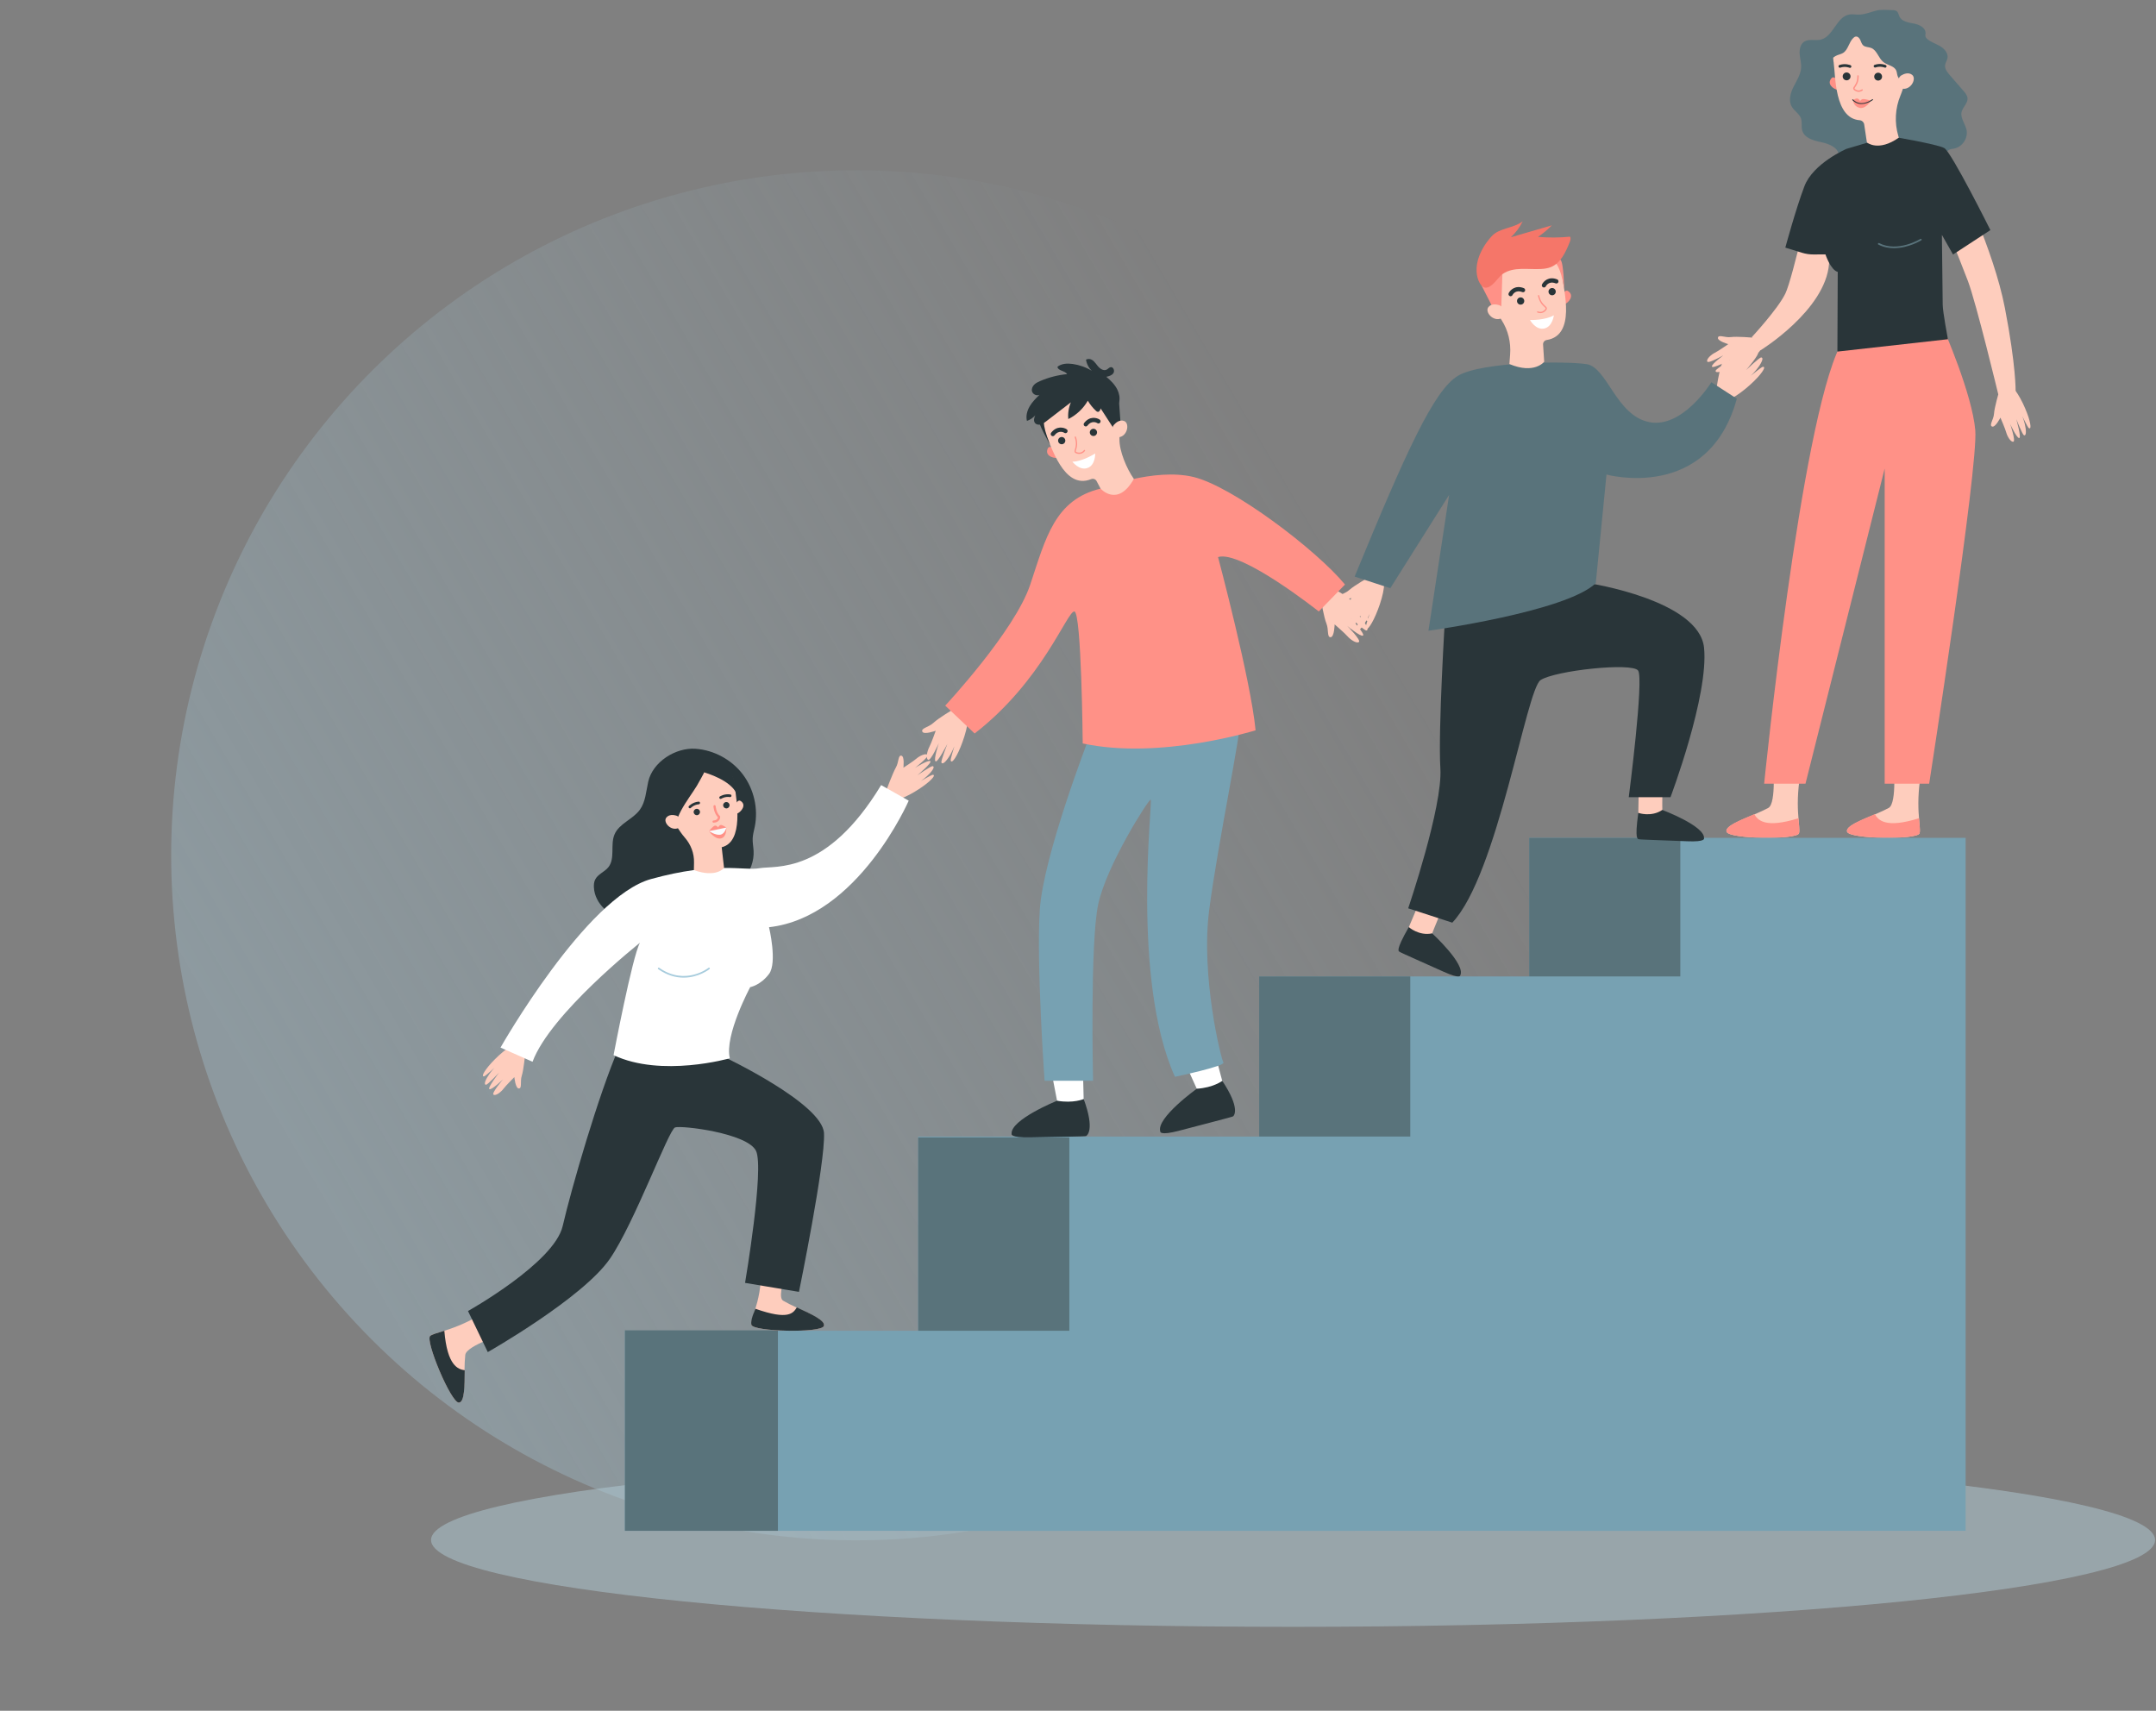 <?xml version="1.0" encoding="UTF-8"?> <svg xmlns="http://www.w3.org/2000/svg" width="799" height="634" viewBox="0 0 799 634" fill="none"><rect x="0" y="0" width="799" height="634" fill="#808080" stroke="none"/><circle opacity="0.34" cx="317.305" cy="316.965" r="253.862" transform="rotate(-163.009 317.305 316.965)" fill="url(#paint0_linear_167_699)"></circle><path d="M479.202 602.894C655.634 602.894 798.66 588.487 798.66 570.714C798.66 552.942 655.634 538.534 479.202 538.534C302.77 538.534 159.744 552.942 159.744 570.714C159.744 588.487 302.77 602.894 479.202 602.894Z" fill="#B2CDD6" fill-opacity="0.49"></path><path d="M701.247 3.759C701.853 3.773 702.511 3.808 702.973 4.201C703.516 4.665 703.604 5.455 703.905 6.101C704.778 7.965 707.184 8.344 709.205 8.716C711.223 9.088 713.622 10.215 713.598 12.272C713.591 12.742 713.451 13.227 713.608 13.669C713.71 13.954 713.924 14.182 714.148 14.382C715.538 15.635 717.413 16.172 719.024 17.124C720.635 18.075 722.099 19.802 721.711 21.635C721.528 22.495 720.954 23.246 720.838 24.117C720.649 25.5 721.627 26.739 722.537 27.792C724.25 29.765 725.963 31.738 727.676 33.711C728.356 34.494 729.07 35.357 729.154 36.393C729.305 38.275 727.371 39.675 726.951 41.515C726.436 43.772 728.282 45.84 728.78 48.1C729.449 51.127 727.238 54.483 724.201 55.055C723.497 55.188 722.733 55.202 722.148 55.62C721.206 56.294 721.168 57.642 720.947 58.783C720.471 61.233 718.653 63.378 716.316 64.245C711.72 65.948 706.83 62.792 701.94 62.413C698.963 62.181 696.006 63.003 693.025 63.143C689.543 63.308 686.019 62.529 682.933 60.91C682.586 60.728 682.236 60.531 681.994 60.226C681.385 59.471 681.613 58.369 681.483 57.407C681.098 54.546 677.738 53.272 674.915 52.689C672.092 52.106 668.722 51.183 667.913 48.413C667.482 46.946 667.941 45.313 667.426 43.87C666.802 42.126 664.946 41.136 664.021 39.531C662.739 37.306 663.524 34.466 664.673 32.166C665.821 29.867 667.342 27.624 667.489 25.057C667.587 23.358 667.065 21.687 666.942 19.992C666.816 18.296 667.216 16.369 668.638 15.438C670.368 14.305 672.694 15.151 674.708 14.694C679.43 13.624 680.576 6.181 685.35 5.381C686.289 5.223 687.249 5.363 688.198 5.409C690.748 5.528 692.668 4.658 695.039 3.998C697.05 3.436 699.152 3.699 701.25 3.752L701.247 3.759Z" fill="#59737B"></path><path d="M701.706 282.169C701.706 282.169 703.145 297.682 699.975 299.412C694.23 302.551 683.659 305.5 684.52 308.241C685.382 310.983 710.659 311.295 711.381 308.81C712.102 306.321 709.332 298.672 712.456 283.843L701.706 282.169Z" fill="#FECDBD"></path><path d="M711.174 303.239C711.419 306.016 711.64 307.922 711.381 308.806C710.659 311.295 685.382 310.98 684.52 308.238C683.883 306.205 689.484 303.965 694.798 301.729C696.035 303.85 698.676 307.157 711.174 303.235V303.239Z" fill="#FF9187"></path><path d="M657.03 282.169C657.03 282.169 658.47 297.682 655.299 299.412C649.555 302.551 638.983 305.5 639.845 308.241C640.706 310.983 665.983 311.295 666.705 308.81C667.427 306.321 664.656 298.672 667.78 283.843L657.03 282.169Z" fill="#FECDBD"></path><path d="M666.497 303.239C666.743 306.016 666.96 307.922 666.704 308.806C665.983 311.295 640.702 310.98 639.844 308.238C639.206 306.205 644.807 303.965 650.121 301.729C651.358 303.85 654.003 307.157 666.497 303.235V303.239Z" fill="#FF9187"></path><path d="M725.547 65.418C725.547 65.418 738.803 92.428 742.999 114.123C747.196 135.818 746.975 145.118 746.975 145.118L740.568 146.223C740.568 146.223 732.396 112.35 729.303 104.16C726.209 95.97 718.699 77.593 718.699 77.593L725.547 65.415V65.418Z" fill="#FECDBD"></path><path d="M649.604 125.125C649.604 125.125 643.649 124.619 641.456 124.918C639.263 125.213 636.92 123.868 636.654 125.128C636.387 126.385 640.486 127.533 640.486 127.533C640.486 127.533 636.79 130.106 635.533 130.721C634.275 131.339 632.31 133.013 632.688 133.972C633.066 134.926 638.892 131.539 638.892 131.539C638.892 131.539 634.265 134.874 634.429 135.832C634.59 136.79 641.099 133.413 641.099 133.413C641.099 133.413 635.991 136.731 635.816 137.338C635.641 137.949 636.415 138.195 638.507 137.461C640.598 136.727 642.549 135.435 642.549 135.435C642.549 135.435 639.134 138.033 638.832 138.49C638.531 138.946 638.447 139.792 641.435 138.377C644.42 136.962 650.374 132.845 652.518 129.58L649.6 125.128L649.604 125.125Z" fill="#FECDBD"></path><path d="M740.764 145.346C740.764 145.346 739.108 151.099 738.971 153.311C738.834 155.523 737.058 157.562 738.239 158.071C739.416 158.577 741.342 154.775 741.342 154.775C741.342 154.775 743.136 158.91 743.497 160.265C743.854 161.62 745.112 163.878 746.12 163.695C747.129 163.509 744.954 157.12 744.954 157.12C744.954 157.12 747.315 162.319 748.282 162.347C749.248 162.375 747.217 155.319 747.217 155.319C747.217 155.319 749.466 160.989 750.026 161.276C750.59 161.568 750.982 160.855 750.674 158.654C750.366 156.453 749.483 154.287 749.483 154.287C749.483 154.287 751.361 158.152 751.746 158.535C752.131 158.921 752.944 159.167 752.142 155.958C751.34 152.746 748.474 146.09 745.697 143.345L740.768 145.342L740.764 145.346Z" fill="#FECDBD"></path><path d="M672.309 67.412C672.309 67.412 664.431 103.054 661.632 108.812C658.833 114.569 649.196 124.943 649.196 124.943L652.408 129.84C652.408 129.84 676.509 115.008 677.833 97.739C679.157 80.471 672.309 67.409 672.309 67.409V67.412Z" fill="#FECDBD"></path><path d="M507.556 213.748C507.556 213.748 501.839 217.006 500.035 218.642C498.231 220.278 495.271 220.52 495.807 221.826C496.347 223.132 500.778 221.619 500.778 221.619C500.778 221.619 499.019 226.256 498.263 227.601C497.506 228.945 496.763 231.691 497.702 232.323C498.641 232.954 501.822 226.246 501.822 226.246C501.822 226.246 499.695 232.158 500.438 232.923C501.181 233.692 504.988 226.569 504.988 226.569C504.988 226.569 502.414 232.761 502.634 233.425C502.855 234.088 503.71 233.829 505.153 231.859C506.596 229.89 507.563 227.503 507.563 227.503C507.563 227.503 506.078 231.989 506.088 232.589C506.099 233.19 506.547 234.011 508.379 230.866C510.208 227.72 513.055 220.271 512.971 215.971L507.559 213.752L507.556 213.748Z" fill="#FECDBD"></path><path d="M240.219 289.734C239.424 293.297 239.249 297.187 237.094 300.128C234.495 303.678 229.448 305.184 227.735 309.238C226.102 313.1 228.067 318.148 225.437 321.409C224.022 323.161 221.534 323.958 220.554 325.984C220.126 326.865 220.046 327.879 220.095 328.855C220.403 334.911 226.057 340.184 232.103 340.057C239.862 339.896 245.694 332.366 253.355 331.13C257.499 330.459 261.752 331.716 265.92 331.232C273.497 330.344 279.715 322.926 279.277 315.294C279.189 313.749 278.863 312.212 278.937 310.664C279.007 309.224 279.42 307.827 279.708 306.412C281.07 299.7 279.413 292.43 275.276 286.975C271.139 281.519 264.596 277.974 257.779 277.489C250.395 276.966 241.869 282.327 240.219 289.734Z" fill="#293539"></path><path d="M353.375 262.794C353.375 262.794 347.732 266.174 345.963 267.853C344.194 269.527 341.241 269.836 341.809 271.128C342.376 272.423 346.772 270.808 346.772 270.808C346.772 270.808 345.119 275.484 344.39 276.843C343.665 278.202 342.982 280.964 343.931 281.575C344.884 282.186 347.918 275.411 347.918 275.411C347.918 275.411 345.921 281.368 346.681 282.119C347.438 282.871 351.088 275.667 351.088 275.667C351.088 275.667 348.65 281.916 348.885 282.572C349.119 283.229 349.967 282.955 351.368 280.95C352.769 278.949 353.68 276.541 353.68 276.541C353.68 276.541 352.296 281.059 352.317 281.659C352.338 282.26 352.808 283.071 354.566 279.883C356.325 276.696 359.008 269.19 358.829 264.89L353.368 262.79L353.375 262.794Z" fill="#FECDBD"></path><path d="M194.629 390.623C194.629 390.623 194.047 396.58 193.361 398.686C192.674 400.793 193.571 403.341 192.289 403.38C191.007 403.415 190.622 399.171 190.622 399.171C190.622 399.171 187.434 402.348 186.6 403.475C185.767 404.602 183.77 406.234 182.901 405.686C182.032 405.142 186.404 400.013 186.404 400.013C186.404 400.013 182.299 403.97 181.388 403.636C180.477 403.303 184.964 397.503 184.964 397.503C184.964 397.503 180.789 401.937 180.162 401.997C179.531 402.057 179.43 401.253 180.526 399.322C181.623 397.395 183.241 395.706 183.241 395.706C183.241 395.706 180.074 398.602 179.573 398.816C179.072 399.031 178.228 398.96 180.155 396.275C182.081 393.589 187.192 388.467 190.786 386.944L194.625 390.623H194.629Z" fill="#FECDBD"></path><path d="M328.35 293.149C328.35 293.149 330.91 286.325 332.021 284.408C333.128 282.491 332.784 279.809 334.042 280.041C335.303 280.273 334.798 284.507 334.798 284.507C334.798 284.507 338.578 282.063 339.626 281.136C340.673 280.21 342.967 279.027 343.703 279.743C344.439 280.459 339.097 284.563 339.097 284.563C339.097 284.563 343.934 281.551 344.754 282.067C345.573 282.583 339.983 287.318 339.983 287.318C339.983 287.318 344.985 283.854 345.616 283.924C346.243 283.994 346.179 284.805 344.705 286.462C343.23 288.119 341.3 289.432 341.3 289.432C341.3 289.432 344.999 287.262 345.531 287.157C346.064 287.052 346.88 287.297 344.435 289.523C341.993 291.749 335.93 295.691 332.101 296.432L328.353 293.153L328.35 293.149Z" fill="#FECDBD"></path><path d="M489.526 222.328C489.526 222.328 490.64 228.823 491.562 231.08C492.483 233.337 491.705 236.209 493.113 236.145C494.522 236.082 494.606 231.392 494.606 231.392C494.606 231.392 498.361 234.625 499.363 235.794C500.364 236.963 502.69 238.596 503.601 237.929C504.512 237.258 499.3 231.982 499.3 231.982C499.3 231.982 504.123 235.995 505.097 235.559C506.071 235.12 500.68 229.11 500.68 229.11C500.68 229.11 505.615 233.642 506.312 233.66C507.009 233.678 507.059 232.782 505.699 230.753C504.34 228.724 502.431 227.001 502.431 227.001C502.431 227.001 506.137 229.925 506.705 230.121C507.272 230.318 508.193 230.171 505.864 227.376C503.535 224.582 497.513 219.369 493.45 217.986L489.526 222.332V222.328Z" fill="#FECDBD"></path><path d="M636.079 144.11C636.079 144.11 637.074 137.598 637.953 135.323C638.832 133.048 638.002 130.191 639.414 130.229C640.826 130.268 640.994 134.955 640.994 134.955C640.994 134.955 644.689 131.655 645.67 130.465C646.651 129.278 648.945 127.6 649.87 128.253C650.791 128.906 645.677 134.277 645.677 134.277C645.677 134.277 650.427 130.177 651.408 130.598C652.389 131.019 647.11 137.124 647.11 137.124C647.11 137.124 651.965 132.501 652.658 132.473C653.356 132.444 653.419 133.336 652.098 135.39C650.777 137.444 648.896 139.202 648.896 139.202C648.896 139.202 652.55 136.211 653.114 136.004C653.678 135.797 654.603 135.927 652.322 138.763C650.042 141.6 644.118 146.922 640.079 148.379L636.079 144.103V144.11Z" fill="#FECDBD"></path><path d="M393.333 493.169H231.589V567.311H393.333V493.169Z" fill="#77A1B2"></path><path d="M502.022 421.196H340.278V567.315H502.022V421.196Z" fill="#77A1B2"></path><path d="M659.31 361.861H466.639V567.311H659.31V361.861Z" fill="#77A1B2"></path><path d="M391.738 407.923L388.449 390.907L401.144 389.236L401.631 408.642C401.631 408.642 394.243 410.327 391.738 407.923Z" fill="white"></path><path d="M401.61 407.291C401.61 407.291 397.798 408.986 391.738 407.923C391.738 407.923 374.437 414.958 374.9 420.167C374.9 420.167 374.098 421.702 381.99 421.512C389.882 421.322 402.146 421.196 402.478 421.017C402.811 420.841 405.848 418.855 401.61 407.291Z" fill="#293539"></path><path d="M443.516 403.478L436.349 387.705L448.301 383.11L453.299 401.863C453.299 401.863 446.511 405.23 443.516 403.478Z" fill="white"></path><path d="M452.97 400.554C452.97 400.554 449.66 403.096 443.519 403.478C443.519 403.478 428.338 414.368 430.001 419.325C430.001 419.325 429.578 421.006 437.207 418.974C444.836 416.941 456.732 413.947 457.012 413.697C457.293 413.448 459.787 410.805 452.97 400.554Z" fill="#293539"></path><path d="M728.453 310.498H566.709V567.311H728.453V310.498Z" fill="#77A1B2"></path><path d="M622.714 310.498H566.709V361.861H622.714V310.498Z" fill="#59737B"></path><path d="M522.643 361.861H466.639V421.193H522.643V361.861Z" fill="#59737B"></path><path d="M396.283 421.526H340.278V493.169H396.283V421.526Z" fill="#59737B"></path><path d="M288.287 493.015H231.589V567.311H288.287V493.015Z" fill="#59737B"></path><path d="M403.46 273.747C403.46 273.747 386.67 317.14 385.346 337.066C384.022 356.992 387.115 400.533 387.115 400.533H405.082C405.082 400.533 403.905 349.465 406.998 335.076C410.091 320.686 425.553 296.333 426.439 296.333C427.325 296.333 419.076 362.753 435.424 399.059C435.424 399.059 454.277 395.074 453.391 393.747C452.508 392.42 444.997 361.868 448.087 337.512C451.18 313.159 460.459 269.323 459.573 266.224C458.69 263.124 403.463 273.75 403.463 273.75L403.46 273.747Z" fill="#77A1B2"></path><path d="M407.863 181.076C407.863 181.076 427.759 173.233 442.338 176.775C456.918 180.318 487.845 203.785 498.452 216.627L488.731 226.607C488.731 226.607 460.014 203.785 451.397 206.443C451.397 206.443 463.549 252.048 465.314 270.647C465.314 270.647 429.97 281.716 401.249 275.516C401.249 275.516 400.808 226.85 398.156 226.607C395.504 226.365 386.376 252.343 361.19 271.827L350.292 261.495C350.292 261.495 376.067 233.895 381.808 216.627C387.553 199.359 390.856 185.19 407.863 181.076Z" fill="#FF9187"></path><path d="M294.326 463.554C294.326 463.554 287.1 480.166 290.207 482.012C295.832 485.358 306.289 488.693 305.329 491.399C304.369 494.106 279.095 493.495 278.465 490.985C277.834 488.472 283.947 479.667 281.365 464.733L294.326 463.554Z" fill="#FECDBD"></path><path d="M279.942 485.014C278.443 488.496 278.244 490.09 278.468 490.985C279.098 493.499 304.372 494.11 305.332 491.4C306.043 489.392 300.529 486.948 295.296 484.522C293.982 486.594 292.287 489.392 279.942 485.014Z" fill="#293539"></path><path d="M187.712 494.025C187.712 494.025 172.831 498.529 172.425 502.128C171.689 508.643 172.943 519.568 170.085 519.8C167.227 520.031 157.419 496.683 159.447 495.075C161.475 493.467 169.591 493.158 182.121 484.677L187.715 494.025H187.712Z" fill="#FECDBD"></path><path d="M164.668 493.169C162.009 493.987 160.163 494.503 159.442 495.075C157.414 496.683 167.222 520.031 170.08 519.8C172.199 519.628 172.161 513.583 172.224 507.808C169.8 507.46 165.747 506.249 164.665 493.172L164.668 493.169Z" fill="#293539"></path><path d="M390.685 166.139C390.685 166.139 388.863 165.057 388.345 166.11C387.024 168.792 390.17 169.888 391.813 169.674L390.685 166.142V166.139Z" fill="#FF9187"></path><path d="M387.374 160.497H387.388C387.301 160.329 387.213 160.167 387.133 159.995C383.525 152.535 386.909 143.496 394.699 140.326C401.19 137.686 408.763 140.203 412.385 146.209C413.731 148.438 414.396 150.857 414.47 153.244C414.739 156.864 414.939 159.974 414.865 162.677C414.743 167.146 417.615 173.834 420.2 177.474C414.172 188.216 407.863 181.076 407.863 181.076L406.399 178.302C406.017 177.565 405.138 177.249 404.371 177.562C404.367 177.562 404.36 177.565 404.357 177.569C394.174 181.718 389.529 164.952 387.374 160.497Z" fill="#FECDBD"></path><path d="M404.013 160.827C403.691 160.16 403.968 159.356 404.633 159.033C405.299 158.71 406.101 158.988 406.423 159.655C406.746 160.322 406.469 161.126 405.803 161.448C405.138 161.771 404.336 161.494 404.013 160.827Z" fill="#293539"></path><path d="M392.257 163.881C391.934 163.214 392.211 162.41 392.877 162.087C393.542 161.764 394.344 162.042 394.667 162.709C394.989 163.376 394.712 164.18 394.046 164.503C393.381 164.826 392.579 164.548 392.257 163.881Z" fill="#293539"></path><path d="M407.421 156.846C407.544 156.787 407.656 156.692 407.737 156.569C407.975 156.204 407.873 155.719 407.509 155.481C406.416 154.764 403.806 154.112 401.761 156.776C401.498 157.12 401.561 157.615 401.904 157.878C402.248 158.145 402.741 158.078 403.004 157.734C404.682 155.547 406.57 156.744 406.647 156.797C406.885 156.955 407.18 156.962 407.421 156.846Z" fill="#293539"></path><path d="M395.204 160.448C395.326 160.388 395.438 160.294 395.519 160.171C395.757 159.806 395.655 159.318 395.291 159.082C394.198 158.366 391.589 157.713 389.543 160.378C389.28 160.722 389.343 161.217 389.686 161.48C390.03 161.743 390.524 161.68 390.786 161.336C392.464 159.149 394.349 160.346 394.429 160.399C394.668 160.557 394.962 160.564 395.204 160.448Z" fill="#293539"></path><path d="M414.627 147.743L415.363 158.233L412.778 158.907L405.888 148.263L414.627 147.743Z" fill="#293539"></path><path d="M412.277 158.802C412.284 158.279 412.495 157.784 412.845 157.397C413.563 156.601 414.95 155.442 416.561 156C418.922 156.822 417.766 162.604 413.587 162.038C413.587 162.038 412.246 161.571 412.281 158.802H412.277Z" fill="#FECDBD"></path><path d="M399.932 168.213C401.364 168.22 402.089 167.093 402.1 167.079C402.17 166.971 402.135 166.827 402.026 166.76C401.918 166.69 401.774 166.725 401.704 166.83C401.669 166.883 400.853 168.122 399.196 167.634C398.926 167.553 398.762 167.462 398.709 167.364C398.632 167.223 398.716 166.953 398.828 166.581C399.091 165.721 399.529 164.285 398.73 161.905C398.688 161.782 398.555 161.715 398.436 161.757C398.313 161.8 398.247 161.929 398.289 162.052C399.038 164.292 398.643 165.587 398.383 166.444C398.243 166.907 398.131 167.272 398.299 167.585C398.418 167.81 398.657 167.961 399.066 168.083C399.378 168.175 399.665 168.217 399.932 168.217V168.213Z" fill="#FF9187"></path><path d="M405.863 168.052C405.863 168.052 401.239 171.046 397.417 171.106C397.417 171.106 400.023 174.522 403.029 173.433C406.031 172.349 405.863 168.052 405.863 168.052Z" fill="white"></path><path d="M387.017 154.445C387.017 154.445 385.791 156.66 389.143 164.759C389.143 164.759 384.264 156.285 384.771 154.842C385.279 153.402 387.02 154.442 387.02 154.442L387.017 154.445Z" fill="#293539"></path><path d="M414.115 144.465C413.194 142.541 411.628 141.01 409.996 139.641C410.987 139.423 412.073 139.129 412.626 138.275C413.18 137.422 412.626 135.93 411.625 136.067C411.04 136.148 410.651 136.706 410.129 136.98C408.934 137.598 407.547 136.583 406.717 135.523C405.887 134.463 405.032 133.168 403.694 133.034C403.274 132.992 402.843 133.076 402.468 133.269C402.699 134.839 403.466 136.324 404.615 137.415C402.457 136.106 400.03 135.239 397.532 134.884C395.588 134.607 393.437 134.695 391.893 135.913C392.033 137.475 394.642 137.307 395.459 138.644C392.033 138.981 388.659 139.848 385.493 141.203C384.677 141.554 383.857 141.947 383.237 142.583C382.617 143.218 382.231 144.149 382.452 145.009C382.743 146.139 384.172 146.81 385.223 146.308C383.888 147.628 382.54 148.969 381.59 150.587C380.641 152.205 380.119 154.164 380.578 155.986C381.762 155.579 382.837 154.856 383.664 153.915C383.191 154.831 382.936 156.053 383.622 156.825C384.13 157.394 385.006 157.506 385.741 157.295C386.474 157.085 387.097 156.607 387.703 156.144C390.758 153.796 393.812 151.443 396.867 149.095C396.037 151.04 395.704 153.195 395.91 155.302C398.916 153.81 401.463 151.412 403.137 148.502C403.957 149.878 404.969 151.142 406.139 152.237C406.321 152.409 406.524 152.584 406.773 152.623C407.607 152.753 407.799 151.514 408.255 150.801C408.812 149.927 410.034 149.783 411.057 149.948C412.819 150.229 414.259 151.04 414.767 148.884C415.106 147.438 414.749 145.781 414.119 144.465H414.115Z" fill="#293539"></path><path d="M268.236 391.641C268.236 391.641 304.849 408.955 305.371 419.978C305.896 431.001 296.091 478.755 296.091 478.755L276.114 475.427C276.114 475.427 283.316 433.065 280.174 426.504C277.032 419.943 252.522 416.973 250.165 417.822C247.807 418.672 235.07 453.363 226.019 466.499C215.962 481.096 180.768 501.078 180.768 501.078L173.437 485.856C173.437 485.856 205.387 468.009 208.529 454.363C211.671 440.715 221.885 405.286 229.48 387.965L268.236 391.641Z" fill="#293539"></path><path d="M326.546 290.952L336.761 296.727C336.761 296.727 317.992 339.941 284.998 343.617C284.998 343.617 288.14 356.739 284.998 360.938C281.856 365.136 278.013 365.835 278.013 365.835C278.013 365.835 268.373 383.795 270.468 392.192C270.468 392.192 245.191 399.427 227.382 391.03C227.382 391.03 234.367 354.289 237.159 349.388C237.159 349.388 203.989 375.633 197.355 393.477L185.483 388.229C185.483 388.229 217.171 332.415 241.264 325.769C265.357 319.12 275.568 322.796 281.506 321.746C287.44 320.697 306.296 324.372 326.546 290.952Z" fill="white"></path><path d="M272.572 298.005C272.572 298.005 273.476 296.225 274.418 296.8C276.814 298.264 274.692 300.813 273.28 301.473L272.572 298.005Z" fill="#FECDBD"></path><path d="M256.421 279.525C249.73 280.736 244.928 286.883 245.341 293.683C245.478 295.919 246.143 297.98 247.198 299.767C249.587 304.25 251.552 307.855 253.773 310.39C256.025 312.959 257.293 316.245 257.199 319.661L257.146 322.441C265.42 325.467 268.331 321.651 268.331 321.651L267.455 313.981C275.803 312.001 272.892 296.474 272.363 291.847H272.349C272.335 291.675 272.321 291.503 272.303 291.328C271.42 283.583 264.194 278.11 256.417 279.522L256.421 279.525Z" fill="#FECDBD"></path><path d="M256.915 293.279C254.869 296.351 252.666 299.388 251.268 302.793C251.114 303.169 250.031 305.977 250.466 306.233C248.094 304.822 246.413 302.501 244.952 300.153C242.42 296.088 242.427 290.854 244.469 286.588C246.486 282.372 250.396 279.852 254.911 278.96C259.752 278.002 265.273 279.034 268.727 282.779C271.967 286.297 272.65 291.131 273.49 295.645C272.548 290.58 265.259 287.554 260.947 286.22C261.073 286.258 258.393 290.983 258.249 291.215C257.818 291.907 257.374 292.591 256.918 293.276L256.915 293.279Z" fill="#293539"></path><path d="M251.734 303.077C251.468 302.666 251.051 302.379 250.578 302.245C249.608 301.975 247.923 301.754 246.925 303.01C245.461 304.857 249.286 308.862 252.323 306.307C252.323 306.307 253.153 305.257 251.734 303.077Z" fill="#FECDBD"></path><path d="M270.362 298.387C270.352 297.734 269.812 297.211 269.161 297.225C268.509 297.236 267.987 297.776 268.001 298.429C268.012 299.082 268.551 299.605 269.203 299.591C269.854 299.581 270.376 299.04 270.362 298.387Z" fill="#293539"></path><path d="M259.423 300.901C259.412 300.248 258.873 299.725 258.221 299.739C257.57 299.749 257.048 300.29 257.062 300.943C257.072 301.596 257.612 302.119 258.263 302.105C258.915 302.094 259.437 301.554 259.423 300.901Z" fill="#293539"></path><path d="M269.181 306.69C269.181 306.69 267.626 305.566 267.027 305.752C266.432 305.938 266.123 306.679 266.123 306.679C266.123 306.679 265.738 305.963 265.006 305.977C264.27 305.991 262.75 308.024 262.75 308.024C262.75 308.024 264.943 311.194 267.153 310.716C269.402 310.228 269.157 306.855 269.157 306.855L269.178 306.69H269.181Z" fill="#FF9187"></path><path d="M255.731 299.546C255.591 299.563 255.443 299.521 255.335 299.419C255.135 299.233 255.125 298.924 255.31 298.724C255.366 298.665 256.704 297.264 258.894 297.081C259.163 297.057 259.402 297.26 259.426 297.531C259.447 297.801 259.227 298.047 258.978 298.061C257.153 298.215 256.042 299.381 256.032 299.395C255.951 299.482 255.843 299.535 255.734 299.549L255.731 299.546Z" fill="#293539"></path><path d="M267.003 296.063C266.863 296.049 266.73 295.972 266.649 295.845C266.499 295.617 266.562 295.312 266.789 295.164C266.856 295.119 268.467 294.073 270.66 294.417C270.93 294.459 271.112 294.712 271.07 294.978C271.028 295.249 270.769 295.431 270.51 295.389C268.699 295.105 267.346 295.975 267.332 295.986C267.231 296.053 267.119 296.077 267.007 296.063H267.003Z" fill="#293539"></path><path d="M265.216 304.78C266.579 304.411 266.922 303.312 266.897 302.705C266.894 302.6 266.848 302.498 266.771 302.424C265.353 301.045 265.226 298.801 265.226 298.78C265.216 298.552 265.023 298.377 264.792 298.387C264.568 298.398 264.389 298.591 264.4 298.819C264.403 298.921 264.529 301.273 266.06 302.884C266.015 303.218 265.766 303.983 264.438 304.067C264.207 304.085 264.035 304.278 264.053 304.506C264.067 304.734 264.263 304.91 264.491 304.892C264.761 304.875 264.999 304.836 265.216 304.776V304.78Z" fill="#FF9187"></path><path d="M269.181 306.69L262.75 308.024C262.75 308.024 265.157 309.607 266.904 309.344C268.649 309.08 269.181 306.69 269.181 306.69Z" fill="#FAFAFC"></path><path d="M253.358 362.31C250.546 362.31 247.309 361.524 243.932 359.161C243.792 359.063 243.76 358.874 243.855 358.733C243.953 358.593 244.142 358.561 244.282 358.656C254.003 365.449 262.473 358.737 262.557 358.67C262.687 358.565 262.879 358.582 262.988 358.716C263.093 358.849 263.075 359.042 262.942 359.147C262.883 359.193 258.956 362.307 253.358 362.307V362.31Z" fill="#A7CCDD"></path><path d="M616.146 287.027C616.146 287.027 615.957 300.227 616.059 300.416C616.16 300.606 615.096 302.256 615.096 302.256L610.941 303L607.147 301.252C607.147 301.252 607.484 288.979 607.084 287.045C606.689 285.11 616.143 287.024 616.143 287.024L616.146 287.027Z" fill="#FECDBD"></path><path d="M607.151 301.255C607.151 301.255 611.939 302.933 616.034 300.157C616.034 300.157 631.98 306.146 631.493 310.702C631.493 310.702 632.172 312.061 625.261 311.766C618.353 311.474 607.613 311.166 607.326 311.004C607.039 310.843 605.687 311.576 607.147 301.255H607.151Z" fill="#293539"></path><path d="M535.74 333.759C535.74 333.759 530.647 345.934 530.675 346.148C530.703 346.362 529.098 347.496 529.098 347.496L524.965 346.632L522.1 343.592C522.1 343.592 526.979 332.331 527.333 330.389C527.687 328.444 535.743 333.756 535.743 333.756L535.74 333.759Z" fill="#FECDBD"></path><path d="M522.097 343.596C522.097 343.596 525.915 346.945 530.746 345.899C530.746 345.899 543.311 357.42 541.16 361.461C541.16 361.461 541.286 362.974 534.984 360.116C528.682 357.259 518.836 352.958 518.629 352.702C518.422 352.446 516.895 352.618 522.093 343.592L522.097 343.596Z" fill="#293539"></path><path d="M588.911 216.142C588.911 216.142 629.745 222.384 631.514 240.095C633.279 257.805 619.071 295.442 619.071 295.442H603.606C603.606 295.442 609.288 251.606 607.077 248.506C604.867 245.406 576.21 248.506 570.91 252.048C565.606 255.59 555.003 324.221 538.213 341.932L521.865 336.617C521.865 336.617 534.679 298.98 533.796 284.812C532.913 270.643 535.565 228.026 535.565 228.026L588.911 216.139V216.142Z" fill="#293539"></path><path d="M502.022 213.678L515.242 217.982L537.037 183.403L529.38 233.751C529.38 233.751 580.19 226.772 591.382 216.146L595.357 175.863C595.357 175.863 633.059 186.314 643.663 147.747L634.236 141.653C634.236 141.653 623.633 158.837 611.261 156.446C598.888 154.052 595.648 136.127 587.991 134.948C580.333 133.768 549.112 133.968 540.274 139.287C531.436 144.605 521.201 167.041 502.019 213.678H502.022Z" fill="#59737B"></path><path d="M579.068 109.082C579.068 109.082 580.077 107.207 581.065 107.843C583.584 109.461 581.447 112.034 579.927 112.701L579.072 109.082H579.068Z" fill="#FF9187"></path><path d="M578.998 102.514H578.983C578.973 102.331 578.962 102.145 578.948 101.959C578.195 93.678 570.622 87.664 562.289 88.984C555.349 90.083 550.14 96.174 550.13 103.216C550.126 105.831 550.802 108.25 551.972 110.342C553.612 113.593 555.044 116.366 556.505 118.652C558.919 122.429 559.984 126.915 559.64 131.388L559.371 134.905C568.636 138.813 572.268 134.059 572.268 134.059L571.852 127.688C571.795 126.856 572.391 126.129 573.211 125.999C573.214 125.999 573.221 125.999 573.225 125.999C584.115 124.283 579.449 107.467 578.998 102.521V102.514Z" fill="#FECDBD"></path><path d="M564.875 111.43C564.809 110.69 564.154 110.146 563.414 110.212C562.675 110.279 562.132 110.935 562.199 111.676C562.265 112.417 562.92 112.965 563.66 112.894C564.399 112.828 564.945 112.171 564.875 111.43Z" fill="#293539"></path><path d="M576.549 107.959C576.482 107.218 575.827 106.674 575.088 106.74C574.349 106.807 573.806 107.464 573.873 108.204C573.939 108.945 574.594 109.489 575.333 109.423C576.073 109.356 576.615 108.699 576.549 107.959Z" fill="#293539"></path><path d="M559.89 109.777C559.753 109.791 559.61 109.766 559.477 109.703C559.084 109.514 558.92 109.043 559.109 108.65C559.68 107.467 561.582 105.554 564.717 106.779C565.123 106.937 565.323 107.397 565.165 107.801C565.008 108.208 564.549 108.408 564.146 108.246C561.575 107.235 560.573 109.247 560.531 109.331C560.405 109.591 560.16 109.749 559.893 109.773L559.89 109.777Z" fill="#293539"></path><path d="M572.245 106.533C572.109 106.547 571.965 106.523 571.832 106.46C571.44 106.27 571.275 105.8 571.464 105.406C572.035 104.223 573.937 102.31 577.069 103.535C577.475 103.693 577.675 104.153 577.514 104.557C577.356 104.964 576.897 105.164 576.494 105.006C573.923 103.999 572.921 106.007 572.879 106.091C572.753 106.351 572.508 106.509 572.242 106.533H572.245Z" fill="#293539"></path><path d="M548.995 105.698L553.78 115.088L556.348 114.327L556.772 101.608L548.995 105.698Z" fill="#FF9187"></path><path d="M556.727 113.979C556.45 113.533 556.016 113.217 555.515 113.066C554.485 112.754 552.695 112.477 551.602 113.793C549.998 115.724 553.977 120.091 557.277 117.44C557.277 117.44 558.188 116.345 556.731 113.983L556.727 113.979Z" fill="#FECDBD"></path><path d="M572.192 115.661C570.962 116.408 569.757 115.819 569.743 115.812C569.628 115.752 569.582 115.615 569.638 115.499C569.694 115.383 569.838 115.338 569.95 115.394C570.006 115.422 571.348 116.064 572.518 114.783C572.707 114.576 572.801 114.411 572.798 114.295C572.791 114.134 572.581 113.944 572.29 113.684C571.621 113.08 570.503 112.073 569.957 109.616C569.929 109.489 570.009 109.363 570.136 109.335C570.262 109.307 570.388 109.387 570.416 109.514C570.927 111.824 571.936 112.733 572.605 113.337C572.966 113.66 573.25 113.919 573.267 114.274C573.281 114.527 573.155 114.783 572.864 115.099C572.644 115.341 572.416 115.524 572.188 115.661H572.192Z" fill="#FF9187"></path><path d="M567.015 118.599C567.015 118.599 572.535 118.775 575.849 116.844C575.849 116.844 575.373 121.13 572.231 121.755C569.088 122.38 567.015 118.599 567.015 118.599Z" fill="white"></path><path d="M576.178 97.132C576.178 97.132 578.378 98.399 579.677 107.098C579.677 107.098 579.491 97.287 578.315 96.311C577.134 95.335 576.178 97.132 576.178 97.132Z" fill="#FF9187"></path><path d="M552.744 87.612C555.612 84.389 560.895 84.67 564.303 82.023C563.221 84.238 561.725 86.249 559.917 87.921C564.979 86.45 570.041 84.982 575.103 83.511C573.544 85.102 571.827 86.537 569.985 87.787C573.929 88.128 577.902 88.103 581.842 87.713C582.235 88.321 581.972 89.121 581.702 89.792C580.224 93.464 578.399 97.497 574.735 98.982C573.596 99.442 572.363 99.614 571.141 99.681C566.296 99.944 560.94 98.754 556.936 101.496C555.08 102.767 552.775 107.176 550.13 106.54C547.776 105.975 543.843 97.606 552.744 87.612Z" fill="#F57669"></path><path d="M720.247 121.825C720.247 121.825 730.85 145.897 732.027 159.419C733.204 172.942 714.943 290.425 714.943 290.425H698.448V173.648L669.104 290.425H653.782C653.782 290.425 667.223 157.085 681.949 128.113L720.24 121.822L720.247 121.825Z" fill="#FF9187"></path><path d="M680.933 130.296L721.885 125.715C721.885 125.715 719.952 115.443 719.952 112.905C719.952 110.367 719.657 87.046 719.657 87.046L723.78 94.317L737.624 85.273C737.624 85.273 723.192 56.347 720.54 54.869C717.888 53.394 700.216 50.442 700.216 50.442L684.309 55.164C684.309 55.164 671.937 60.479 668.697 69.037C665.457 77.6 661.628 91.768 661.628 91.768L667.797 93.667C669.177 94.092 670.609 94.306 672.053 94.299L676.501 94.278C676.501 94.278 678.403 100.046 681.055 100.773L680.929 130.3L680.933 130.296Z" fill="#293539"></path><path d="M681.035 29.635C681.035 29.635 679.627 28.069 678.821 28.912C676.775 31.064 679.438 33.037 681.059 33.321L681.035 29.635Z" fill="#FF9187"></path><path d="M679.56 23.299H679.574C679.539 23.116 679.504 22.937 679.479 22.751C678.26 14.603 684.142 7.031 692.472 6.336C699.411 5.757 705.853 10.394 707.517 17.169C708.133 19.686 708.053 22.175 707.415 24.464C706.392 28.873 705.503 32.489 704.305 35.382C702.325 40.156 702.035 45.461 703.513 50.414L703.692 51.014C696.076 56.375 691.859 52.791 691.859 52.791L690.864 46.142C690.734 45.278 690.027 44.615 689.158 44.551C679.784 43.849 680.254 27.936 679.56 23.299Z" fill="#FECDBD"></path><path d="M686.707 37.113C686.707 37.113 687.754 36.347 688.385 36.523C689.015 36.698 689.359 37.464 689.359 37.464C689.359 37.464 689.737 36.702 690.504 36.695C691.271 36.684 693.419 37.281 693.419 37.281C693.419 37.281 691.422 40.542 689.135 39.967C686.847 39.387 686.742 37.225 686.742 37.225L686.711 37.113H686.707Z" fill="#FF9187"></path><path d="M694.589 28.617C694.469 27.82 695.016 27.079 695.811 26.96C696.606 26.841 697.345 27.389 697.464 28.185C697.584 28.982 697.037 29.723 696.242 29.842C695.447 29.962 694.708 29.414 694.589 28.617Z" fill="#293539"></path><path d="M682.905 28.526C682.786 27.729 683.332 26.988 684.128 26.869C684.923 26.75 685.662 27.297 685.781 28.094C685.9 28.891 685.354 29.632 684.558 29.751C683.763 29.87 683.024 29.323 682.905 28.526Z" fill="#293539"></path><path d="M688.847 38.454C691.474 39.019 694.031 37.084 694.066 37.06C694.14 37 694.157 36.891 694.098 36.814C694.038 36.737 693.929 36.723 693.852 36.783C693.684 36.913 689.691 39.921 686.724 36.849C686.657 36.779 686.549 36.779 686.479 36.846C686.409 36.913 686.409 37.021 686.475 37.092C687.225 37.867 688.038 38.278 688.847 38.454Z" fill="#293539"></path><path d="M698.772 25.068C698.913 25.026 699.035 24.924 699.098 24.78C699.21 24.52 699.091 24.218 698.832 24.102C698.755 24.067 696.891 23.288 694.72 24.032C694.45 24.124 694.31 24.415 694.401 24.685C694.492 24.952 694.807 25.093 695.052 25.005C696.86 24.387 698.412 25.036 698.426 25.043C698.541 25.093 698.664 25.096 698.772 25.064V25.068Z" fill="#293539"></path><path d="M685.735 25.135C685.875 25.093 685.998 24.991 686.061 24.847C686.173 24.587 686.054 24.285 685.795 24.169C685.718 24.134 683.872 23.351 681.682 24.099C681.413 24.19 681.273 24.482 681.364 24.752C681.455 25.022 681.756 25.163 682.015 25.071C683.826 24.45 685.371 25.103 685.389 25.11C685.504 25.159 685.627 25.163 685.735 25.131V25.135Z" fill="#293539"></path><path d="M689.467 33.935C689.954 33.792 690.258 33.542 690.265 33.535C690.374 33.444 690.388 33.283 690.297 33.174C690.206 33.065 690.045 33.051 689.936 33.142C689.887 33.181 688.871 33.988 687.617 33.132C687.368 32.963 687.302 32.854 687.291 32.791C687.27 32.668 687.417 32.454 687.603 32.187C688.069 31.517 688.847 30.4 688.822 28.119C688.822 27.978 688.703 27.862 688.563 27.866C688.419 27.866 688.307 27.985 688.311 28.126C688.335 30.239 687.642 31.236 687.183 31.892C686.927 32.261 686.724 32.549 686.787 32.886C686.829 33.125 686.997 33.332 687.326 33.556C688.16 34.125 688.924 34.097 689.463 33.935H689.467Z" fill="#FF9187"></path><path d="M703.288 28.287C703.001 27.592 703.029 26.792 702.717 26.107C701.926 24.366 699.53 24.201 698.013 23.035C696.142 21.596 695.638 18.616 693.435 17.77C692.461 17.394 691.27 17.506 690.489 16.815C689.921 16.313 689.736 15.523 689.424 14.831C689.112 14.14 688.488 13.448 687.742 13.55C687.403 13.595 687.108 13.803 686.856 14.038C685.171 15.604 684.958 18.475 682.982 19.651C682.351 20.027 681.612 20.174 680.926 20.445C679.02 21.196 677.556 22.972 677.181 24.987C675.71 24.032 675.507 21.884 676.092 20.227C676.677 18.57 677.847 17.194 678.663 15.639C679.479 14.087 679.938 12.37 680.705 10.798C681.476 9.221 682.66 7.722 684.331 7.196C685.711 6.76 687.213 7.052 688.643 6.838C689.897 6.652 691.06 6.083 692.275 5.721C695.817 4.668 699.855 5.476 702.721 7.81C703.733 8.635 704.598 9.625 705.453 10.611C707.366 12.809 709.278 15.01 711.194 17.208C712.112 18.265 713.058 19.367 713.436 20.718C714.077 23.014 712.939 25.391 711.832 27.501C711.293 28.533 710.623 29.667 709.492 29.937C707.348 30.446 704.322 30.797 703.288 28.291V28.287Z" fill="#59737B"></path><path d="M703.692 29.087C703.853 28.596 704.199 28.185 704.644 27.922C705.562 27.381 707.223 26.69 708.582 27.701C710.582 29.182 707.772 34.325 703.975 32.549C703.975 32.549 702.84 31.706 703.692 29.091V29.087Z" fill="#FECDBD"></path><path d="M701.898 91.979C699.996 91.979 698.013 91.617 696.118 90.641C695.967 90.564 695.908 90.378 695.985 90.227C696.062 90.076 696.251 90.016 696.398 90.094C703.323 93.667 711.604 88.594 711.685 88.542C711.829 88.447 712.018 88.496 712.105 88.64C712.196 88.784 712.151 88.974 712.007 89.061C711.944 89.1 707.254 91.975 701.894 91.975L701.898 91.979Z" fill="#59737B"></path><defs><linearGradient id="paint0_linear_167_699" x1="471.52" y1="139.025" x2="170.208" y2="466.435" gradientUnits="userSpaceOnUse"><stop stop-color="#A7CCDD"></stop><stop offset="1" stop-color="#A7CCDD" stop-opacity="0"></stop></linearGradient></defs></svg> 